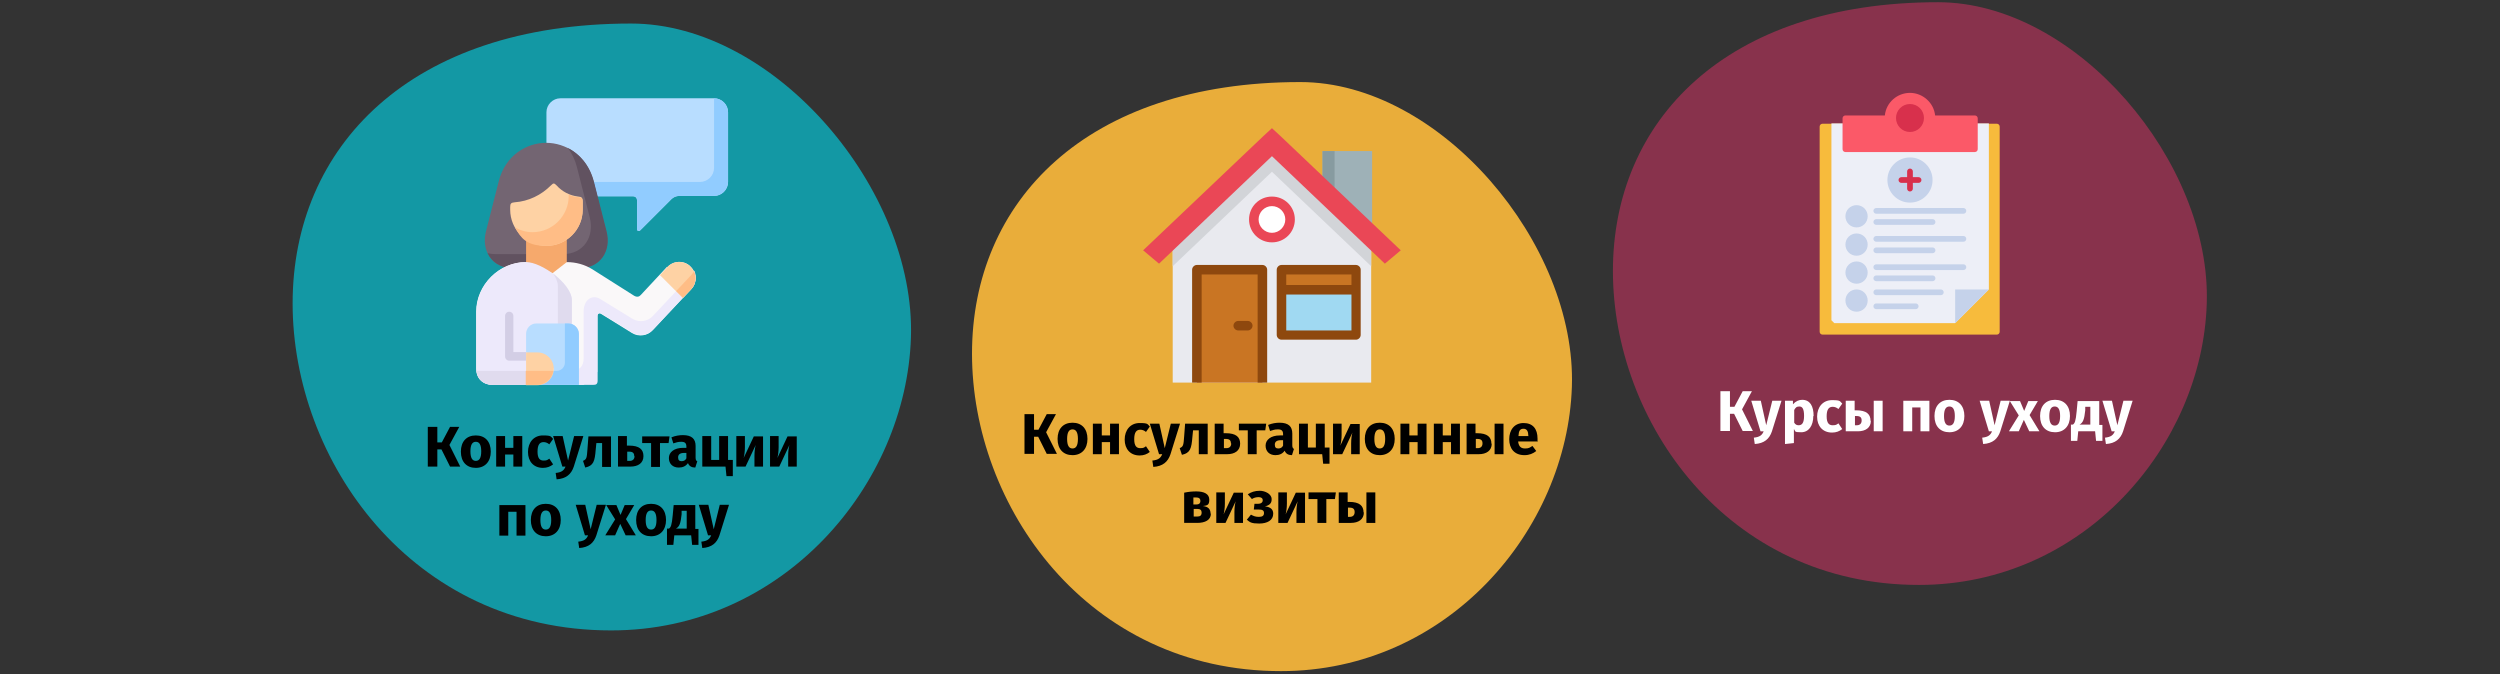 <?xml version="1.0" encoding="UTF-8"?>
<svg xmlns="http://www.w3.org/2000/svg" id="Ebene_1" data-name="Ebene 1" version="1.1" viewBox="0 0 786 212">
  <rect x="0" y="0" width="786" height="212" fill="#333333" stroke="none"/>
  <defs>
    <style>
      .cls-1 {
        fill: #ffbd86;
      }

      .cls-1, .cls-2, .cls-3, .cls-4, .cls-5, .cls-6, .cls-7, .cls-8, .cls-9, .cls-10, .cls-11, .cls-12, .cls-13, .cls-14, .cls-15, .cls-16, .cls-17, .cls-18, .cls-19, .cls-20, .cls-21, .cls-22, .cls-23, .cls-24, .cls-25, .cls-26, .cls-27, .cls-28, .cls-29, .cls-30 {
        stroke-width: 0px;
      }

      .cls-1, .cls-7, .cls-12, .cls-13, .cls-14, .cls-16, .cls-20, .cls-21, .cls-22, .cls-26 {
        fill-rule: evenodd;
      }

      .cls-2 {
        fill: #d8304c;
      }

      .cls-3 {
        fill: #fb5968;
      }

      .cls-4 {
        fill: #c5d2ea;
      }

      .cls-5 {
        fill: #000;
      }

      .cls-6 {
        fill: #ea4756;
      }

      .cls-7 {
        fill: #91ccff;
      }

      .cls-8 {
        fill: #88324c;
      }

      .cls-9 {
        fill: #879ba0;
      }

      .cls-10 {
        fill: #1398a4;
      }

      .cls-11 {
        fill: #d3cee5;
      }

      .cls-12 {
        fill: #615260;
      }

      .cls-13 {
        fill: #736572;
      }

      .cls-14 {
        fill: #f6a96c;
      }

      .cls-15 {
        fill: none;
      }

      .cls-16 {
        fill: #ede9fb;
      }

      .cls-17 {
        fill: #d2d4d8;
      }

      .cls-18 {
        fill: #e9eaef;
      }

      .cls-19 {
        fill: #8e480e;
      }

      .cls-20 {
        fill: #b8ddff;
      }

      .cls-21 {
        fill: #fed2a4;
      }

      .cls-22 {
        fill: #faf8f9;
      }

      .cls-23 {
        fill: #fff;
      }

      .cls-24 {
        fill: #9eb1b7;
      }

      .cls-25 {
        fill: #f7bb3c;
      }

      .cls-26 {
        fill: #e0dbee;
      }

      .cls-27 {
        fill: #e9ad3a;
      }

      .cls-28 {
        fill: #edeff7;
      }

      .cls-29 {
        fill: #a0d9f2;
      }

      .cls-30 {
        fill: #c97523;
      }
    </style>
  </defs>
  <g id="Page-1">
    <g id="vorlage">
      <g id="pflegeberatung-schulung-einleitung-">
        <rect id="Rectangle" class="cls-15" y="0" width="786" height="212"></rect>
        <g id="Group">
          <path id="Oval-Copy-4" class="cls-8" d="M603.3,183.9c52,0,89.1-44,90.5-88.4,1.5-44.5-41-94.8-84.5-94.8-66.8,0-102.2,37.3-102.2,84.5s35.7,98.7,96.2,98.7Z"></path>
          <g id="health-report2">
            <path id="Path" class="cls-25" d="M627.9,38.9h-7.1c-.5,0-.9.4-.9.9v6.2h-38.9v-6.2c0-.5-.4-.9-.9-.9h-7.1c-.5,0-.9.4-.9.9v64.5c0,.5.4.9.9.9h54.8c.5,0,.9-.4.9-.9V39.8c0-.5-.4-.9-.9-.9Z"></path>
            <path id="Path-2" data-name="Path" class="cls-28" d="M625.3,38.9v52.1l-10.6,10.6h-38l-.9-.9v-61.9h4.4c.5,0,.9.4.9.9v6.2h38.9v-6.2c0-.5.4-.9.9-.9h4.4Z"></path>
            <path id="Path-3" data-name="Path" class="cls-3" d="M620.8,36.3h-12.4c-.4-4-3.9-7.1-7.9-7.1s-7.5,3-7.9,7.1h-12.4c-.5,0-.9.4-.9.9v9.7c0,.5.4.9.9.9h40.7c.5,0,.9-.4.9-.9v-9.7c0-.5-.4-.9-.9-.9Z"></path>
            <circle id="Oval" class="cls-2" cx="600.5" cy="37.1" r="4.4"></circle>
            <circle id="Oval-2" data-name="Oval" class="cls-4" cx="600.5" cy="56.6" r="7.1"></circle>
            <path id="Path-4" data-name="Path" class="cls-2" d="M603.2,55.7h-1.8v-1.8c0-.5-.4-.9-.9-.9s-.9.4-.9.9v1.8h-1.8c-.5,0-.9.4-.9.9s.4.9.9.9h1.8v1.8c0,.5.4.9.9.9s.9-.4.9-.9v-1.8h1.8c.5,0,.9-.4.9-.9s-.4-.9-.9-.9Z"></path>
            <g id="Group-2" data-name="Group">
              <path id="Rectangle-2" data-name="Rectangle" class="cls-4" d="M583.7,64.5h0c2,0,3.5,1.6,3.5,3.5h0c0,2-1.6,3.5-3.5,3.5h0c-2,0-3.5-1.6-3.5-3.5h0c0-2,1.6-3.5,3.5-3.5Z"></path>
              <path id="Path-5" data-name="Path" class="cls-4" d="M617.3,67.2h-27.4c-.5,0-.9-.4-.9-.9s.4-.9.9-.9h27.4c.5,0,.9.4.9.9s-.4.9-.9.9Z"></path>
              <path id="Path-6" data-name="Path" class="cls-4" d="M607.6,70.7h-17.7c-.5,0-.9-.4-.9-.9s.4-.9.9-.9h17.7c.5,0,.9.4.9.9s-.4.9-.9.9Z"></path>
              <path id="Rectangle-3" data-name="Rectangle" class="cls-4" d="M583.7,73.4h0c2,0,3.5,1.6,3.5,3.5h0c0,2-1.6,3.5-3.5,3.5h0c-2,0-3.5-1.6-3.5-3.5h0c0-2,1.6-3.5,3.5-3.5Z"></path>
              <path id="Path-7" data-name="Path" class="cls-4" d="M617.3,76h-27.4c-.5,0-.9-.4-.9-.9s.4-.9.9-.9h27.4c.5,0,.9.4.9.9s-.4.9-.9.9Z"></path>
              <path id="Path-8" data-name="Path" class="cls-4" d="M607.6,79.6h-17.7c-.5,0-.9-.4-.9-.9s.4-.9.9-.9h17.7c.5,0,.9.4.9.9s-.4.9-.9.9Z"></path>
              <path id="Rectangle-4" data-name="Rectangle" class="cls-4" d="M583.7,82.2h0c2,0,3.5,1.6,3.5,3.5h0c0,2-1.6,3.5-3.5,3.5h0c-2,0-3.5-1.6-3.5-3.5h0c0-2,1.6-3.5,3.5-3.5Z"></path>
              <path id="Path-9" data-name="Path" class="cls-4" d="M617.3,84.9h-27.4c-.5,0-.9-.4-.9-.9s.4-.9.9-.9h27.4c.5,0,.9.4.9.9s-.4.9-.9.9Z"></path>
              <path id="Path-10" data-name="Path" class="cls-4" d="M607.6,88.4h-17.7c-.5,0-.9-.4-.9-.9s.4-.9.9-.9h17.7c.5,0,.9.4.9.9s-.4.9-.9.9Z"></path>
              <path id="Rectangle-5" data-name="Rectangle" class="cls-4" d="M583.7,91h0c2,0,3.5,1.6,3.5,3.5h0c0,2-1.6,3.5-3.5,3.5h0c-2,0-3.5-1.6-3.5-3.5h0c0-2,1.6-3.5,3.5-3.5Z"></path>
              <path id="Path-11" data-name="Path" class="cls-4" d="M610.2,92.8h-20.3c-.5,0-.9-.4-.9-.9s.4-.9.9-.9h20.3c.5,0,.9.4.9.9s-.4.9-.9.9Z"></path>
              <path id="Path-12" data-name="Path" class="cls-4" d="M602.3,97.2h-12.4c-.5,0-.9-.4-.9-.9s.4-.9.9-.9h12.4c.5,0,.9.4.9.9s-.4.9-.9.9Z"></path>
              <polygon id="Path-13" data-name="Path" class="cls-4" points="614.7 101.6 614.7 91 625.3 91 614.7 101.6"></polygon>
            </g>
          </g>
        </g>
        <g id="Group-3" data-name="Group">
          <path id="Oval-Copy-4-2" class="cls-10" d="M192.2,198.2c54.1,0,92.7-45.8,94.2-92.1,1.5-46.3-42.6-98.7-88-98.7-69.5,0-106.4,38.8-106.4,88s37.1,102.8,100.1,102.8Z"></path>
          <g id="consultation">
            <path id="Path-14" data-name="Path" class="cls-20" d="M176.2,61.7h22.7c1,0,1.4.6,1.4,1.4v8.9c0,.7.6.8,1,.4l9.8-9.8c.6-.6,1.5-1,2.4-1h11c2.4,0,4.4-2,4.4-4.4v-21.9c0-2.4-2-4.4-4.4-4.4h-48.3c-2.4,0-4.4,2-4.4,4.4v21.9c0,2.4,2,4.4,4.4,4.4h0Z"></path>
            <path id="Path-15" data-name="Path" class="cls-7" d="M176.2,61.7h22.7c1,0,1.4.6,1.4,1.4v8.9c0,.7.6.8,1,.4l9.8-9.8c.6-.6,1.5-1,2.4-1h11c2.4,0,4.4-2,4.4-4.4v-21.9c0-2.4-2-4.4-4.4-4.4v21.9c0,2.4-2,4.4-4.4,4.4h-48.3c0,2.4,2,4.4,4.4,4.4h0Z"></path>
            <path id="Path-16" data-name="Path" class="cls-13" d="M161.2,84.3c-6.4,0-10-5.4-8.4-11.6l4-15.7c2.1-8.3,8.9-12.1,14.9-12.1s12.8,3.8,14.9,12.1l4,15.7c1.6,6.2-2,11.6-8.4,11.6h-21.1Z"></path>
            <path id="Path-17" data-name="Path" class="cls-12" d="M161.2,84.3c-3.8,0-6.6-1.9-7.9-4.7.8.2,1.7.3,2.6.3h21.1c6.4,0,10-5.4,8.4-11.6l-4-15.7c-.6-2.4-1.6-4.4-2.9-6.1,3.6,1.8,6.8,5.3,8.2,10.5l4,15.7c1.6,6.2-2,11.6-8.4,11.6h-21.1Z"></path>
            <path id="Path-18" data-name="Path" class="cls-22" d="M209.8,84c1.9-2.1,5.2-2.2,7.2-.3,2.1,1.9,2.2,5.2.3,7.2l-12.1,12.9c-1.6,1.8-4.4,2.2-6.5.9l-9.7-6c-.7-.4-1.2,0-1.2.7v17.5l-4.3,4.1h-28.7c-2.8,0-5.1-1.8-5.1-5.1v-17.9c0-8.4,7.2-15.6,15.6-15.6h12.8c3,0,5.8.8,8.2,2.3l13.1,8.3c.9.5,1.6.3,2.1-.3l8.2-8.8Z"></path>
            <polygon id="Path-19" data-name="Path" class="cls-14" points="165.4 75.4 178.2 75.4 178.2 82.4 173.7 85.9 165.4 82.4 165.4 75.4"></polygon>
            <path id="Path-20" data-name="Path" class="cls-21" d="M183.2,63.4v2.5c0,6.3-5.1,11.4-11.4,11.4s-11.4-5.1-11.4-11.4v-.8c0-1.1.3-1.4,1.4-1.5,4.4-.3,8.4-2.3,11.4-5.3.8-.8,1-.8,1.8,0,1.7,1.9,4.1,3.2,6.8,3.5,1,.1,1.4.3,1.4,1.5h0Z"></path>
            <path id="Path-21" data-name="Path" class="cls-1" d="M183.2,63.4v2.5c0,6.3-5.1,11.4-11.4,11.4s-8-2.4-9.9-5.8c1.6.9,3.5,1.5,5.5,1.5,6.3,0,11.4-5.1,11.4-11.4v-.4c.9.4,1.9.7,3,.8,1,.1,1.4.3,1.4,1.5h0Z"></path>
            <path id="Path-22" data-name="Path" class="cls-16" d="M179.8,121v-26.6c0-5.1-9.5-12-14.4-12-8.4,0-15.6,7.2-15.6,15.6v17.9c0,3.3,2.4,5.1,5.1,5.1h24.9Z"></path>
            <path id="Path-23" data-name="Path" class="cls-26" d="M179.8,121v-26.6c0-2.7-2.7-5.9-5.9-8.4.9,1.3,1.5,2.7,1.5,4v26.6h-24.9c-.2,0-.5,0-.7,0,.3,2.9,2.5,4.4,5.1,4.4h24.9Z"></path>
            <path id="Path-24" data-name="Path" class="cls-16" d="M187.9,99.3c0-.7.5-1.1,1.2-.7l9.7,6c2.1,1.3,4.8.9,6.5-.9l12.1-12.9c1.5-1.6,1.7-3.8.9-5.7-.2.5-.5.9-.9,1.3l-12.1,12.9c-1.6,1.8-4.4,2.2-6.5.9l-10.1-6.2c-2.4-1.5-5.2.1-5.2,3.9v14.8c0,2.6-1.5,3.9-4,3.9h-1v4.4h8c.9,0,1.4-.2,1.4-1.4v-20.3h0Z"></path>
            <path id="Path-25" data-name="Path" class="cls-20" d="M182,105v16h-7.9l-.4-1.4.4-3.7-2.7-3.2-6-1.9v-5.8c0-1.8,1.4-3.3,3.2-3.3h10.1c1.8,0,3.3,1.5,3.3,3.3h0Z"></path>
            <path id="Path-26" data-name="Path" class="cls-7" d="M182,105v16h-14.9l3.7-4.4h4.2c1.5,0,2.6-1.2,2.6-2.6v-12.3h1.1c1.8,0,3.3,1.5,3.3,3.3h0Z"></path>
            <path id="Path-27" data-name="Path" class="cls-11" d="M165.4,113.4h-5.3c-.7,0-1.3-.6-1.3-1.3v-12.8c0-.7.6-1.3,1.3-1.3s1.3.6,1.3,1.3v11.4h4v2.6h0Z"></path>
            <path id="Path-28" data-name="Path" class="cls-21" d="M217,83.7c-2.1-1.9-5.3-1.8-7.2.3l-2.3,2.5,7.2,7.2,2.6-2.7c1.9-2.1,1.8-5.3-.3-7.2h0Z"></path>
            <path id="Path-29" data-name="Path" class="cls-21" d="M174.1,115.9c0-2.8-2.3-5.1-5.1-5.1h-3.6v10.3h3.6c2.8,0,5.1-2.3,5.1-5.1Z"></path>
            <path id="Path-30" data-name="Path" class="cls-1" d="M212.6,91.5l2.1,2.1,2.6-2.7c1.5-1.6,1.7-3.8.9-5.7-.2.5-.5.9-.9,1.3l-4.7,5Z"></path>
            <path id="Path-31" data-name="Path" class="cls-1" d="M174,116.6h-8.7v4.4h3.6c2.5,0,4.5-1.8,5-4.1,0,0,0-.2,0-.3h0Z"></path>
          </g>
        </g>
        <g id="Group-4" data-name="Group">
          <path id="Oval-Copy-4-3" class="cls-27" d="M402.7,211c52.5,0,90-44.4,91.5-89.4,1.5-44.9-41.4-95.8-85.4-95.8-67.5,0-103.2,37.7-103.2,85.4s36,99.8,97.2,99.8Z"></path>
          <g id="house-garden">
            <polygon id="Path-32" data-name="Path" class="cls-18" points="431.1 73 431.1 120.3 368.7 120.3 368.7 73 400.1 42.6 431.1 73"></polygon>
            <polyline id="Path-33" data-name="Path" class="cls-24" points="415.8 56.2 415.8 47.5 431.4 47.5 431.4 71"></polyline>
            <polyline id="Path-34" data-name="Path" class="cls-9" points="415.8 56.2 415.8 47.5 419.6 47.5 419.6 71"></polyline>
            <polygon id="Path-35" data-name="Path" class="cls-17" points="431.1 74.8 431.1 83.7 399.9 54 368.7 83.7 368.7 74.8 397.4 47.6 399.9 45.3 402.4 47.6 431.1 74.8"></polygon>
            <polygon id="Path-36" data-name="Path" class="cls-6" points="399.9 49.1 364.4 82.9 359.4 78.7 397.4 42.6 399.9 40.3 402.4 42.6 440.4 78.7 435.4 82.9 399.9 49.1"></polygon>
            <rect id="Rectangle-6" data-name="Rectangle" class="cls-30" x="376.3" y="84.8" width="20.6" height="35.5"></rect>
            <path id="Path-37" data-name="Path" class="cls-19" d="M398.4,120.3h-3v-34h-17.6v34h-3v-35.5c0-.8.7-1.5,1.5-1.5h20.6c.8,0,1.5.7,1.5,1.5v35.5h0Z"></path>
            <rect id="Rectangle-7" data-name="Rectangle" class="cls-29" x="402.9" y="84.8" width="23.4" height="20.5"></rect>
            <rect id="Rectangle-8" data-name="Rectangle" class="cls-30" x="402.9" y="84.8" width="23.4" height="6.2"></rect>
            <g id="Group-5" data-name="Group">
              <path id="Shape" class="cls-19" d="M426.3,106.8h-23.4c-.8,0-1.5-.7-1.5-1.5v-20.5c0-.8.7-1.5,1.5-1.5h23.4c.8,0,1.5.7,1.5,1.5v20.5c0,.8-.7,1.5-1.5,1.5ZM404.4,103.9h20.5v-17.6h-20.5v17.6Z"></path>
              <path id="Path-38" data-name="Path" class="cls-19" d="M392.3,103.9h-3c-.8,0-1.5-.7-1.5-1.5s.7-1.5,1.5-1.5h3c.8,0,1.5.7,1.5,1.5s-.7,1.5-1.5,1.5Z"></path>
            </g>
            <ellipse id="Oval-3" data-name="Oval" class="cls-23" cx="399.9" cy="69" rx="5.7" ry="5.7"></ellipse>
            <rect id="Rectangle-9" data-name="Rectangle" class="cls-19" x="402.9" y="89.6" width="23.4" height="3"></rect>
            <path id="Shape-2" data-name="Shape" class="cls-6" d="M399.9,76.2c-4,0-7.2-3.2-7.2-7.2s3.2-7.2,7.2-7.2,7.2,3.2,7.2,7.2c0,4-3.2,7.2-7.2,7.2ZM399.9,64.8c-2.3,0-4.2,1.9-4.2,4.2s1.9,4.2,4.2,4.2,4.2-1.9,4.2-4.2-1.9-4.2-4.2-4.2Z"></path>
          </g>
        </g>
      </g>
    </g>
  </g>
  <g>
    <path class="cls-5" d="M141.3,139.9l3.4,6.8h-3.2l-2.7-5.4h-1.3v5.4h-3v-12.5h3v4.9h1.4l2.6-4.9h2.9l-3.1,5.7Z"></path>
    <path class="cls-5" d="M154.3,142c0,3.1-1.8,5.1-4.7,5.1s-4.7-1.9-4.7-5.1,1.8-5.1,4.7-5.1,4.7,1.9,4.7,5.1ZM147.9,141.9c0,2.1.6,3,1.7,3s1.7-.9,1.7-3-.6-3-1.7-3-1.7.9-1.7,3Z"></path>
    <path class="cls-5" d="M161.4,142.9h-2.6v3.8h-2.8v-9.6h2.8v3.7h2.6v-3.7h2.8v9.6h-2.8v-3.8Z"></path>
    <path class="cls-5" d="M173.9,138l-1.2,1.7c-.6-.5-1.2-.7-1.8-.7-1.2,0-1.9.8-1.9,3s.8,2.8,1.9,2.8,1.2-.2,1.8-.6l1.2,1.8c-.9.7-1.9,1.1-3.2,1.1-2.9,0-4.7-2-4.7-5s1.8-5.2,4.7-5.2,2.4.4,3.3,1.2Z"></path>
    <path class="cls-5" d="M180.4,146.7c-.8,2.4-2.4,3.8-5.4,4l-.3-2c1.9-.2,2.6-.8,3.1-2h-1l-2.9-9.6h3l1.7,7.7,1.9-7.7h2.9l-3,9.6Z"></path>
    <path class="cls-5" d="M192.1,137.2v9.6h-2.8v-7.5h-1.8l-.2,2c-.3,3.8-.7,5.1-3.3,5.7l-.7-2.1c1.1-.5,1.2-.8,1.4-3.7l.3-4h7.2Z"></path>
    <path class="cls-5" d="M202.3,143.4c0,2.2-1.7,3.3-4.1,3.3h-3.9v-9.6h2.8v3h.7c3.2,0,4.5,1.2,4.5,3.3ZM199.4,143.4c0-.9-.4-1.4-1.6-1.4h-.6v2.9h.8c.9,0,1.5-.5,1.5-1.5Z"></path>
    <path class="cls-5" d="M210.1,139.3h-2.6v7.5h-2.8v-7.5h-2.8v-2.1h8.6l-.3,2.1Z"></path>
    <path class="cls-5" d="M219.2,145.1l-.6,1.9c-1.1,0-1.9-.4-2.3-1.4-.7,1-1.7,1.4-2.9,1.4-1.9,0-3.1-1.2-3.1-3s1.6-3.2,4.5-3.2h1v-.4c0-1.1-.5-1.5-1.6-1.5s-1.5.2-2.5.5l-.6-1.9c1.2-.5,2.5-.7,3.6-.7,2.8,0,4,1.2,4,3.4v3.7c0,.7.2,1,.6,1.2ZM215.8,144.1v-1.7h-.7c-1.3,0-1.9.5-1.9,1.4s.4,1.2,1.1,1.2,1.2-.3,1.5-.9Z"></path>
    <path class="cls-5" d="M230.4,144.6v5.1h-2l-.3-3h-7.3v-9.6h2.8v7.5h2.5v-7.5h2.8v7.5h1.5Z"></path>
    <path class="cls-5" d="M239.9,146.7h-2.7v-3.4c0-1.5.2-2.7.4-3.4l-3.2,6.8h-2.9v-9.6h2.7v3.5c0,1.4-.2,2.7-.4,3.4l3.2-6.8h2.9v9.6Z"></path>
    <path class="cls-5" d="M250.5,146.7h-2.7v-3.4c0-1.5.2-2.7.4-3.4l-3.2,6.8h-2.9v-9.6h2.7v3.5c0,1.4-.2,2.7-.4,3.4l3.2-6.8h2.9v9.6Z"></path>
    <path class="cls-5" d="M162.4,160.9h-2.6v7.5h-2.8v-9.6h8.2v9.6h-2.8v-7.5Z"></path>
    <path class="cls-5" d="M176.3,163.5c0,3.1-1.8,5.1-4.7,5.1s-4.7-1.9-4.7-5.1,1.8-5.1,4.7-5.1,4.7,1.9,4.7,5.1ZM169.9,163.5c0,2.1.6,3,1.7,3s1.7-.9,1.7-3-.6-3-1.7-3-1.7.9-1.7,3Z"></path>
    <path class="cls-5" d="M187.5,168.3c-.8,2.4-2.4,3.8-5.4,4l-.3-2c1.9-.2,2.6-.8,3.1-2h-1l-2.9-9.6h3l1.7,7.7,1.9-7.7h2.9l-3,9.6Z"></path>
    <path class="cls-5" d="M199.9,168.3h-3.2l-1.7-3.6-1.6,3.6h-3.1l3.1-5-2.8-4.5h3.2l1.3,3.1,1.3-3.1h3l-2.6,4.4,3.1,5.1Z"></path>
    <path class="cls-5" d="M209.4,163.5c0,3.1-1.8,5.1-4.7,5.1s-4.7-1.9-4.7-5.1,1.8-5.1,4.7-5.1,4.7,1.9,4.7,5.1ZM203,163.5c0,2.1.6,3,1.7,3s1.7-.9,1.7-3-.6-3-1.7-3-1.7.9-1.7,3Z"></path>
    <path class="cls-5" d="M219.6,166.2v5.1h-2l-.3-3h-5.3l-.3,3h-2v-5.1h.6c.6-.4.9-1,1.2-4.2l.3-3.2h6.8v7.5h1ZM216,160.6h-1.7v1.1c-.3,2.9-.7,3.9-1.8,4.5h3.4v-5.6Z"></path>
    <path class="cls-5" d="M226.2,168.3c-.8,2.4-2.4,3.8-5.4,4l-.3-2c1.9-.2,2.6-.8,3.1-2h-1l-2.9-9.6h3l1.7,7.7,1.9-7.7h2.9l-3,9.6Z"></path>
  </g>
  <g>
    <path class="cls-23" d="M547.7,128.7l3.4,6.8h-3.2l-2.7-5.4h-1.3v5.4h-3v-12.5h3v4.9h1.4l2.6-4.9h2.9l-3.1,5.7Z"></path>
    <path class="cls-23" d="M557.1,135.6c-.8,2.4-2.4,3.8-5.4,4l-.3-2c1.9-.2,2.6-.8,3.1-2h-1l-2.9-9.6h3l1.7,7.7,1.9-7.7h2.9l-3,9.6Z"></path>
    <path class="cls-23" d="M570.1,130.8c0,3-1.4,5.1-3.8,5.1s-1.7-.3-2.3-1v4.4l-2.8.3v-13.6h2.5v1.1c.9-1,1.9-1.4,2.9-1.4,2.5,0,3.6,2,3.6,5.1ZM567.2,130.8c0-2.4-.6-3-1.5-3s-1.2.4-1.6,1.1v4c.4.6.8.8,1.4.8,1.1,0,1.7-.8,1.7-3Z"></path>
    <path class="cls-23" d="M579.2,126.9l-1.2,1.7c-.6-.5-1.2-.7-1.8-.7-1.2,0-1.9.8-1.9,3s.8,2.8,1.9,2.8,1.2-.2,1.8-.6l1.2,1.8c-.9.7-1.9,1.1-3.2,1.1-2.9,0-4.7-2-4.7-5s1.8-5.2,4.7-5.2,2.4.4,3.3,1.2Z"></path>
    <path class="cls-23" d="M588.2,132.3c0,2.2-1.7,3.3-4.1,3.3h-3.8v-9.6h2.8v3h.5c3.2,0,4.5,1.2,4.5,3.3ZM585.3,132.2c0-.9-.4-1.4-1.6-1.4h-.5v2.9h.6c.9,0,1.5-.5,1.5-1.5ZM591.9,126v9.6h-2.8v-9.6h2.8Z"></path>
    <path class="cls-23" d="M603.8,128.1h-2.6v7.5h-2.8v-9.6h8.2v9.6h-2.8v-7.5Z"></path>
    <path class="cls-23" d="M617.6,130.8c0,3.1-1.8,5.1-4.7,5.1s-4.7-1.9-4.7-5.1,1.8-5.1,4.7-5.1,4.7,1.9,4.7,5.1ZM611.2,130.8c0,2.1.6,3,1.7,3s1.7-.9,1.7-3-.6-3-1.7-3-1.7.9-1.7,3Z"></path>
    <path class="cls-23" d="M628.9,135.6c-.8,2.4-2.4,3.8-5.4,4l-.3-2c1.9-.2,2.6-.8,3.1-2h-1l-2.9-9.6h3l1.7,7.7,1.9-7.7h2.9l-3,9.6Z"></path>
    <path class="cls-23" d="M641.2,135.6h-3.2l-1.7-3.6-1.6,3.6h-3.1l3.1-5-2.8-4.5h3.2l1.3,3.1,1.3-3.1h3l-2.6,4.4,3.1,5.1Z"></path>
    <path class="cls-23" d="M650.8,130.8c0,3.1-1.8,5.1-4.7,5.1s-4.7-1.9-4.7-5.1,1.8-5.1,4.7-5.1,4.7,1.9,4.7,5.1ZM644.3,130.8c0,2.1.6,3,1.7,3s1.7-.9,1.7-3-.6-3-1.7-3-1.7.9-1.7,3Z"></path>
    <path class="cls-23" d="M661,133.5v5.1h-2l-.3-3h-5.3l-.3,3h-2v-5.1h.6c.6-.4.9-1,1.2-4.2l.3-3.2h6.8v7.5h1ZM657.3,127.9h-1.7v1.1c-.3,2.9-.7,3.9-1.8,4.5h3.4v-5.6Z"></path>
    <path class="cls-23" d="M667.5,135.6c-.8,2.4-2.4,3.8-5.4,4l-.3-2c1.9-.2,2.6-.8,3.1-2h-1l-2.9-9.6h3l1.7,7.7,1.9-7.7h2.9l-3,9.6Z"></path>
  </g>
  <g>
    <path class="cls-5" d="M328.9,135.9l3.4,6.8h-3.2l-2.7-5.4h-1.3v5.4h-3v-12.5h3v4.9h1.4l2.6-4.9h2.9l-3.1,5.7Z"></path>
    <path class="cls-5" d="M341.9,138c0,3.1-1.8,5.1-4.7,5.1s-4.7-1.9-4.7-5.1,1.8-5.1,4.7-5.1,4.7,1.9,4.7,5.1ZM335.5,138c0,2.1.6,3,1.7,3s1.7-.9,1.7-3-.6-3-1.7-3-1.7.9-1.7,3Z"></path>
    <path class="cls-5" d="M349,139h-2.6v3.8h-2.8v-9.6h2.8v3.7h2.6v-3.7h2.8v9.6h-2.8v-3.8Z"></path>
    <path class="cls-5" d="M361.5,134.1l-1.2,1.7c-.6-.5-1.2-.7-1.8-.7-1.2,0-1.9.8-1.9,3s.8,2.8,1.9,2.8,1.2-.2,1.8-.6l1.2,1.8c-.9.7-1.9,1.1-3.2,1.1-2.9,0-4.7-2-4.7-5s1.8-5.2,4.7-5.2,2.4.4,3.3,1.2Z"></path>
    <path class="cls-5" d="M368,142.8c-.8,2.4-2.4,3.8-5.4,4l-.3-2c1.9-.2,2.6-.8,3.1-2h-1l-2.9-9.6h3l1.7,7.7,1.9-7.7h2.9l-3,9.6Z"></path>
    <path class="cls-5" d="M379.7,133.2v9.6h-2.8v-7.5h-1.8l-.2,2c-.3,3.8-.7,5.1-3.3,5.7l-.7-2.1c1.1-.5,1.2-.8,1.4-3.7l.3-4h7.2Z"></path>
    <path class="cls-5" d="M389.9,139.5c0,2.2-1.7,3.3-4.1,3.3h-3.9v-9.6h2.8v3h.7c3.2,0,4.5,1.2,4.5,3.3ZM387,139.4c0-.9-.4-1.4-1.6-1.4h-.6v2.9h.8c.9,0,1.5-.5,1.5-1.5Z"></path>
    <path class="cls-5" d="M397.7,135.3h-2.6v7.5h-2.8v-7.5h-2.8v-2.1h8.6l-.3,2.1Z"></path>
    <path class="cls-5" d="M406.8,141.2l-.6,1.9c-1.1,0-1.9-.4-2.3-1.4-.7,1-1.7,1.4-2.9,1.4-1.9,0-3.1-1.2-3.1-3s1.6-3.2,4.5-3.2h1v-.4c0-1.1-.5-1.5-1.6-1.5s-1.5.2-2.5.5l-.6-1.9c1.2-.5,2.5-.7,3.6-.7,2.8,0,4,1.2,4,3.4v3.7c0,.7.2,1,.6,1.2ZM403.4,140.1v-1.7h-.7c-1.3,0-1.9.5-1.9,1.4s.4,1.2,1.1,1.2,1.2-.3,1.5-.9Z"></path>
    <path class="cls-5" d="M418,140.7v5.1h-2l-.3-3h-7.3v-9.6h2.8v7.5h2.5v-7.5h2.8v7.5h1.5Z"></path>
    <path class="cls-5" d="M427.5,142.8h-2.7v-3.4c0-1.5.2-2.7.4-3.4l-3.2,6.8h-2.9v-9.6h2.7v3.5c0,1.4-.2,2.7-.4,3.4l3.2-6.8h2.9v9.6Z"></path>
    <path class="cls-5" d="M438.5,138c0,3.1-1.8,5.1-4.7,5.1s-4.7-1.9-4.7-5.1,1.8-5.1,4.7-5.1,4.7,1.9,4.7,5.1ZM432.1,138c0,2.1.6,3,1.7,3s1.7-.9,1.7-3-.6-3-1.7-3-1.7.9-1.7,3Z"></path>
    <path class="cls-5" d="M445.7,139h-2.6v3.8h-2.8v-9.6h2.8v3.7h2.6v-3.7h2.8v9.6h-2.8v-3.8Z"></path>
    <path class="cls-5" d="M456.2,139h-2.6v3.8h-2.8v-9.6h2.8v3.7h2.6v-3.7h2.8v9.6h-2.8v-3.8Z"></path>
    <path class="cls-5" d="M469,139.5c0,2.2-1.7,3.3-4.1,3.3h-3.8v-9.6h2.8v3h.5c3.2,0,4.5,1.2,4.5,3.3ZM466.1,139.4c0-.9-.4-1.4-1.6-1.4h-.5v2.9h.6c.9,0,1.5-.5,1.5-1.5ZM472.7,133.2v9.6h-2.8v-9.6h2.8Z"></path>
    <path class="cls-5" d="M483.2,138.8h-5.9c.2,1.7,1,2.2,2.2,2.2s1.5-.3,2.3-.8l1.2,1.6c-1,.8-2.2,1.3-3.7,1.3-3.2,0-4.8-2.1-4.8-5s1.6-5.1,4.5-5.1,4.4,1.8,4.4,4.9,0,.7,0,1ZM480.5,137c0-1.3-.4-2.2-1.5-2.2s-1.5.6-1.6,2.3h3.2Z"></path>
    <path class="cls-5" d="M380.7,161.5c0,2-1.8,2.9-4.3,2.9h-4.1v-9.5c1.4-.3,2.6-.4,3.8-.4,2.5,0,4.1.8,4.1,2.6s-.7,1.8-2,2c1.7.2,2.4,1,2.4,2.4ZM375.2,156.4v2.2h1c.7,0,1.2-.3,1.2-1.1s-.5-1.1-1.4-1.1-.6,0-.9,0ZM377.8,161.2c0-.8-.4-1.2-1.4-1.2h-1.1v2.4h1.1c.9,0,1.4-.3,1.4-1.3Z"></path>
    <path class="cls-5" d="M390.8,164.4h-2.7v-3.4c0-1.5.2-2.7.4-3.4l-3.2,6.8h-2.9v-9.6h2.7v3.5c0,1.4-.2,2.7-.4,3.4l3.2-6.8h2.9v9.6Z"></path>
    <path class="cls-5" d="M399.8,157.1c0,1.1-.7,1.8-2.1,2.1,1.7.2,2.6.9,2.6,2.3,0,2.1-1.9,3.1-4.4,3.1s-2.9-.4-3.9-1.2l1.3-1.6c.9.5,1.5.7,2.5.7s1.6-.3,1.6-1.2-.6-1.1-1.7-1.1h-1.5l.2-1.8h1.1c.9,0,1.5-.4,1.5-1.1s-.5-1-1.3-1-1.5.2-2.1.6l-1.3-1.5c1.1-.7,2.2-1.1,3.8-1.1s3.7,1,3.7,2.6Z"></path>
    <path class="cls-5" d="M410.3,164.4h-2.7v-3.4c0-1.5.2-2.7.4-3.4l-3.2,6.8h-2.9v-9.6h2.7v3.5c0,1.4-.2,2.7-.4,3.4l3.2-6.8h2.9v9.6Z"></path>
    <path class="cls-5" d="M419.6,156.9h-2.6v7.5h-2.8v-7.5h-2.8v-2.1h8.6l-.3,2.1Z"></path>
    <path class="cls-5" d="M428.8,161.1c0,2.2-1.7,3.3-4.1,3.3h-3.8v-9.6h2.8v3h.5c3.2,0,4.5,1.2,4.5,3.3ZM425.9,161c0-.9-.4-1.4-1.6-1.4h-.5v2.9h.6c.9,0,1.5-.5,1.5-1.5ZM432.4,154.8v9.6h-2.8v-9.6h2.8Z"></path>
  </g>
</svg>
